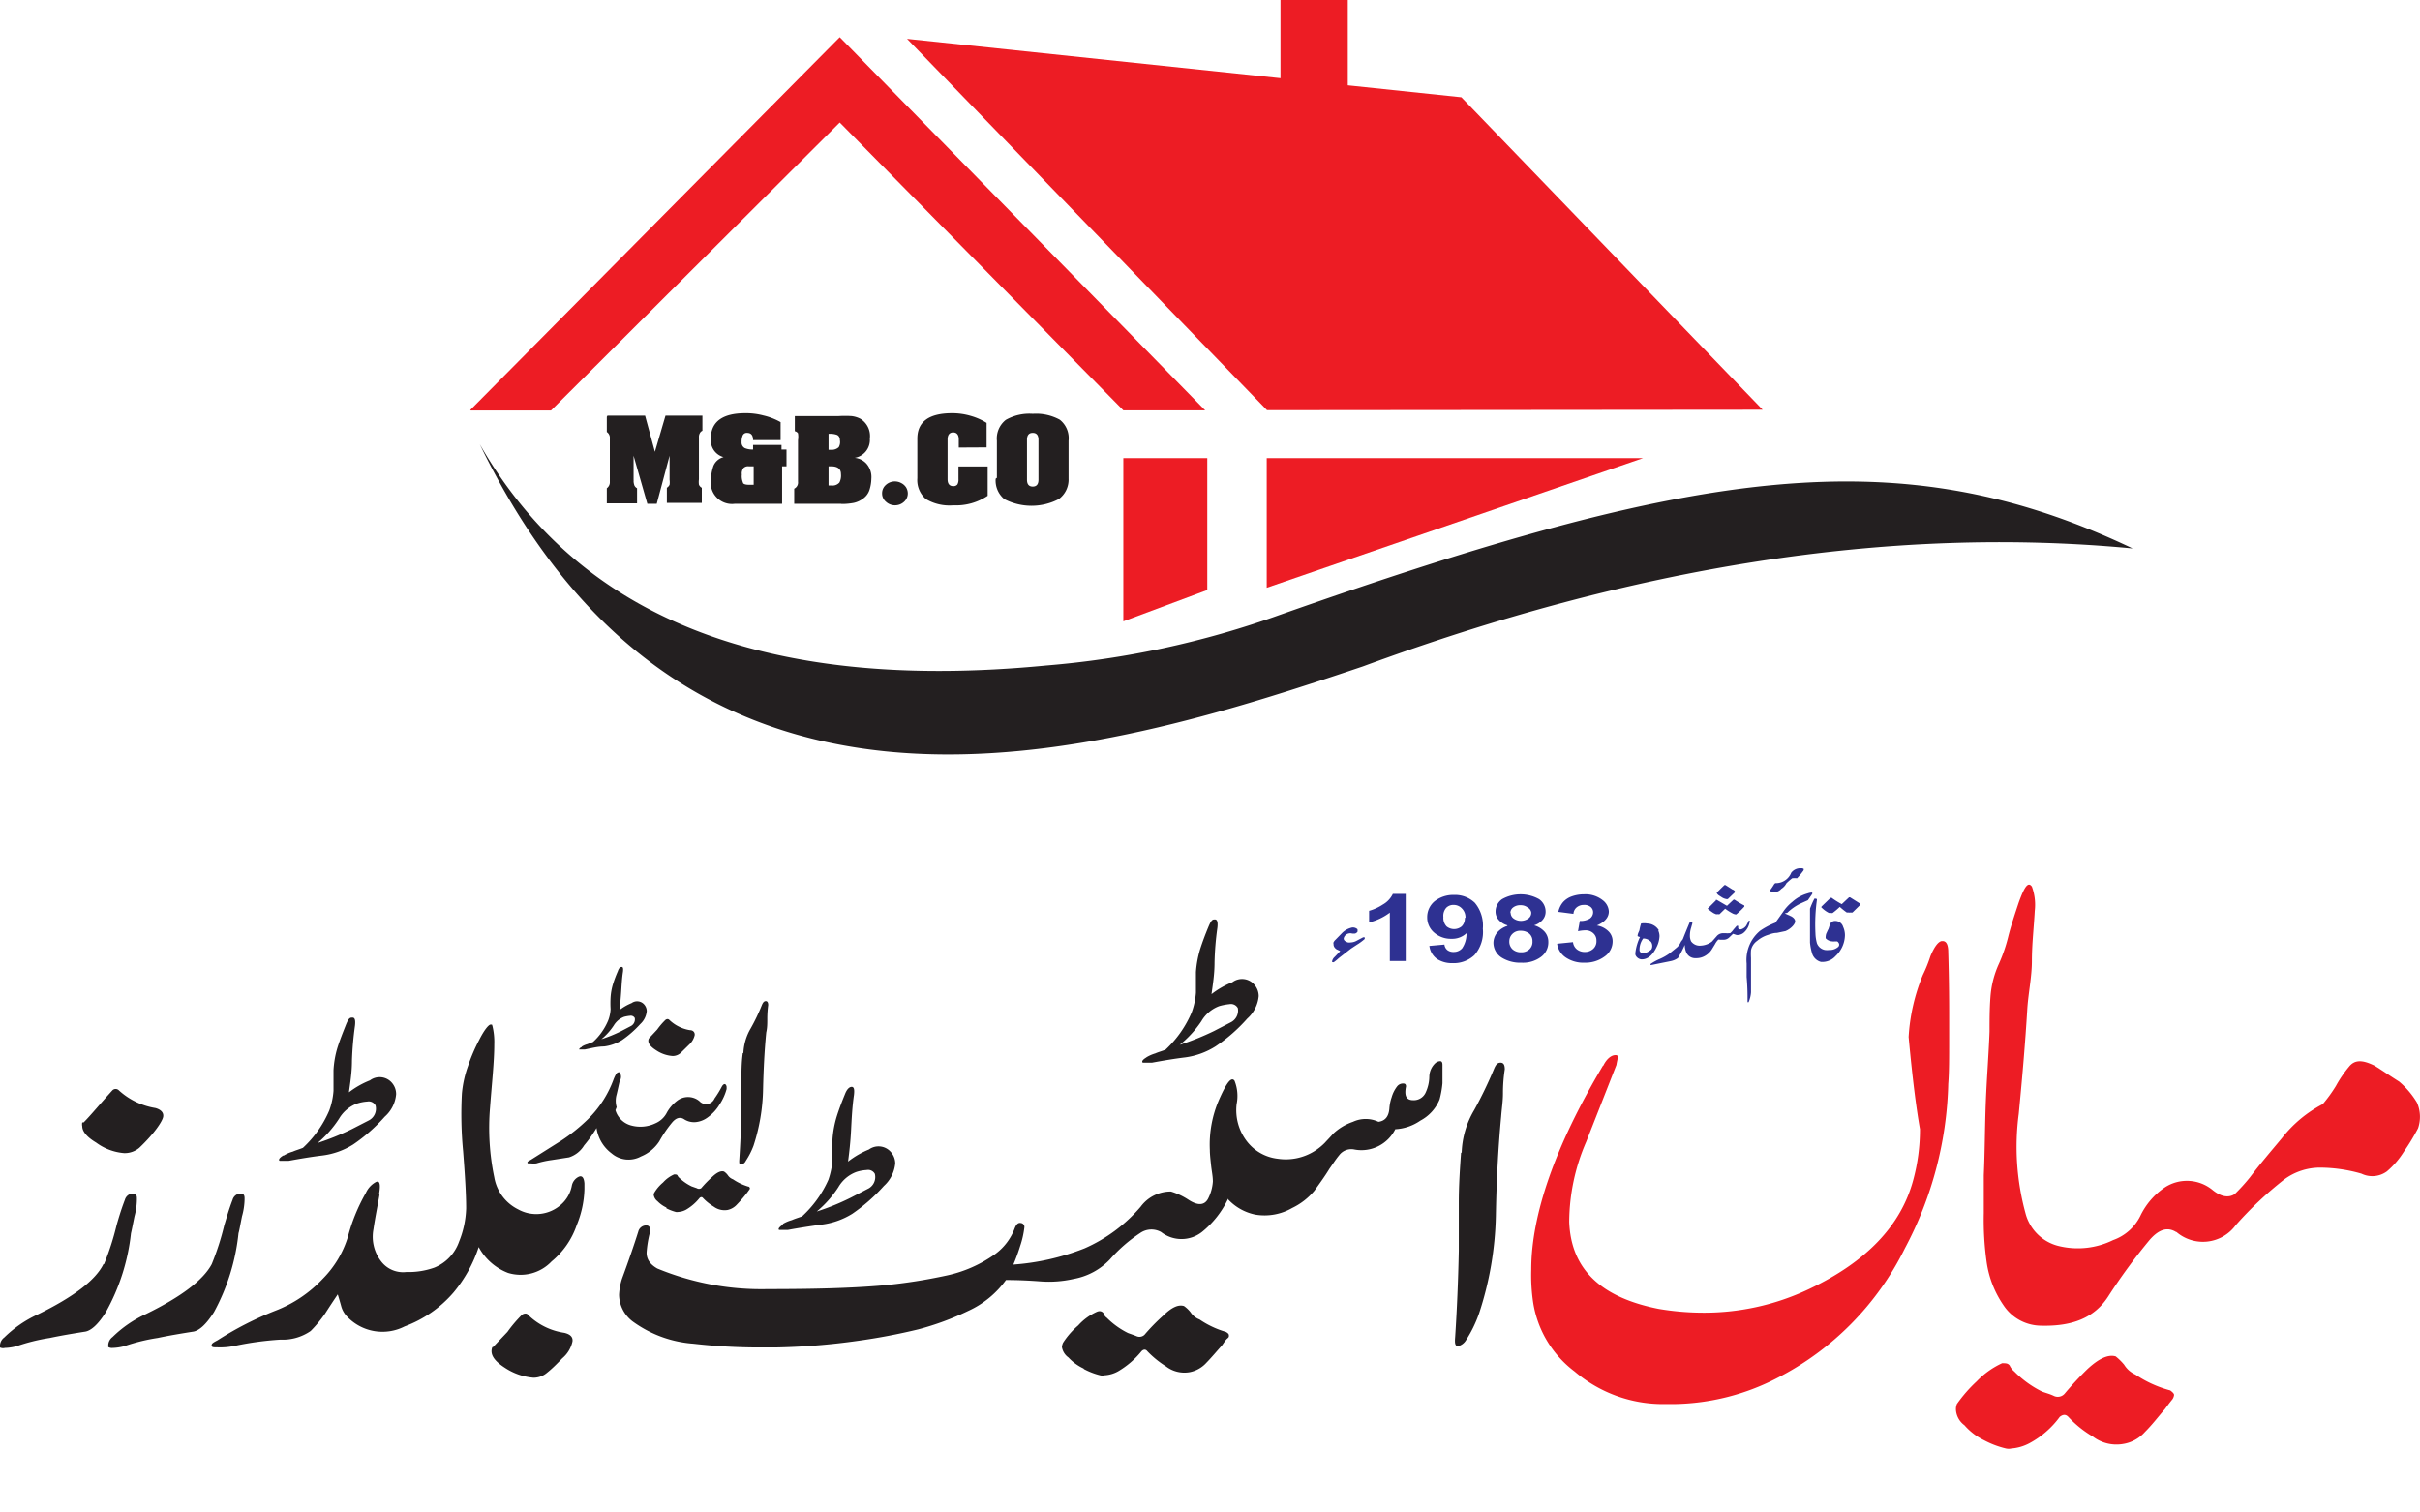 <svg id="Layer_1" data-name="Layer 1" xmlns="http://www.w3.org/2000/svg" viewBox="0 0 160 100"><defs><style>.cls-1{fill:#ed1c24;}.cls-1,.cls-2,.cls-3{fill-rule:evenodd;}.cls-2{fill:#231f20;}.cls-3{fill:#2e3192;}</style></defs><path class="cls-1" d="M131.19,95.23a4.09,4.09,0,0,1-1.31-1,1.37,1.37,0,0,1-.56-1,.93.93,0,0,1,.06-.4,9.52,9.52,0,0,1,1.31-1.5,5.52,5.52,0,0,1,1.68-1.2c.25,0,.38,0,.5.15a1.11,1.11,0,0,0,.31.4A6.76,6.76,0,0,0,135,92c.25.1.5.15.81.3a.6.6,0,0,0,.69-.15A22.41,22.41,0,0,1,138,90.53c.75-.7,1.38-1,1.88-.85a3.79,3.79,0,0,1,.56.55,1.67,1.67,0,0,0,.74.65,7.67,7.67,0,0,0,2.31,1.05c.13.1.25.2.25.3a.63.63,0,0,1-.12.3c-.25.3-.38.5-.5.65-.44.5-.81,1-1.31,1.5a2.43,2.43,0,0,1-1.44.79,2.57,2.57,0,0,1-2-.49,7.16,7.16,0,0,1-1.62-1.3c-.19-.2-.38-.15-.57,0a6,6,0,0,1-2,1.74,3,3,0,0,1-1.19.35.83.83,0,0,1-.37,0,6,6,0,0,1-1.43-.54ZM106,70.46c.25-.5.56-.7.81-.7s.13.2.06.65c0,0-.68,1.74-2,5.09a13.43,13.43,0,0,0-1.12,5.29c.12,3.15,2.12,5,5.92,5.75a17.78,17.78,0,0,0,2.81.25,16.14,16.14,0,0,0,7.1-1.55c3.81-1.8,6.11-4.2,6.92-7.24a12.81,12.81,0,0,0,.44-3.35c-.25-1.4-.5-3.39-.75-6.09a12.69,12.69,0,0,1,.94-4.1,9.48,9.48,0,0,0,.5-1.24c.25-.6.5-.95.74-1h.07c.25,0,.37.25.37.75.06,2,.06,3.49.06,4.34v1.45c0,1.2,0,2.15-.06,2.9a24.37,24.37,0,0,1-2.87,10.88,19.11,19.11,0,0,1-8.48,8.59,15.25,15.25,0,0,1-6.73,1.7h-.62a9,9,0,0,1-6-2.15,7.07,7.07,0,0,1-2.74-4.54,12.22,12.22,0,0,1-.13-2.2c0-3.6,1.56-8.14,4.74-13.48Zm37.88,11c-.56-.35-1.12-.2-1.74.5a38.22,38.22,0,0,0-2.75,3.75c-.93,1.45-2.43,2-4.48,1.94a3,3,0,0,1-2.44-1.34,6.69,6.69,0,0,1-1.12-2.85,20,20,0,0,1-.19-3.25V77.7c.07-1.55.07-3.15.13-4.75s.19-3.19.25-4.74c0-.75,0-1.5.06-2.3a6.37,6.37,0,0,1,.56-2.19,10.48,10.48,0,0,0,.63-1.85c.18-.7.43-1.45.68-2.2.38-1.05.62-1.4.87-1.05a3.49,3.49,0,0,1,.19,1.6c-.06,1.1-.19,2.2-.19,3.3s-.25,2.19-.31,3.29c-.12,2-.31,4.25-.56,6.84a16.64,16.64,0,0,0,.44,6.54,3,3,0,0,0,2.24,2.2,5.3,5.3,0,0,0,3.56-.4,3.19,3.19,0,0,0,1.8-1.6,4.76,4.76,0,0,1,1.63-1.89,2.67,2.67,0,0,1,3.17.2c.57.45,1.06.5,1.44.25a12.3,12.3,0,0,0,1-1.1c.68-.9,1.37-1.7,2.12-2.6A8.28,8.28,0,0,1,153.57,73a9.41,9.41,0,0,0,.87-1.2,8,8,0,0,1,.88-1.29c.37-.45.87-.45,1.68-.05.56.35,1.06.7,1.62,1.05a5.51,5.51,0,0,1,1.18,1.39,2.34,2.34,0,0,1,.07,1.7,14.2,14.2,0,0,1-.94,1.55,5.6,5.6,0,0,1-1.12,1.3,1.64,1.64,0,0,1-1.68.15,10,10,0,0,0-2.69-.4A4,4,0,0,0,151,78a24.31,24.31,0,0,0-3.18,3,2.69,2.69,0,0,1-3.93.45Z"/><path class="cls-2" d="M96.64,76.21a5.87,5.87,0,0,1,.83-2.82,27.36,27.36,0,0,0,1.31-2.72c.12-.29.23-.41.43-.41s.28.15.28.44a10.22,10.22,0,0,0-.12,1.58c0,.54-.08,1-.12,1.55-.2,2.12-.31,4.31-.35,6.56a22,22,0,0,1-1.11,6.45,8.37,8.37,0,0,1-.87,1.78.85.85,0,0,1-.51.38c-.2,0-.24-.16-.2-.61.12-1.83.2-3.73.24-5.69,0-1.08,0-2.16,0-3.23s.07-2.16.15-3.26Zm-25,14.27a3.23,3.23,0,0,1-1-.73,1.05,1.05,0,0,1-.43-.69.79.79,0,0,1,.08-.29,5.23,5.23,0,0,1,1-1.14,3.64,3.64,0,0,1,1.26-.91c.2-.07.32,0,.4.09a.59.59,0,0,0,.23.32,5.29,5.29,0,0,0,1.39,1c.15.06.35.12.59.22a.48.48,0,0,0,.51-.1,13.14,13.14,0,0,1,1.23-1.26c.55-.54,1-.76,1.38-.64a2,2,0,0,1,.44.42,1.23,1.23,0,0,0,.59.47,6.1,6.1,0,0,0,1.74.82c.12.07.2.13.2.23s0,.12-.12.22-.28.38-.36.47c-.32.35-.63.73-1,1.11a2,2,0,0,1-1.1.63,2,2,0,0,1-1.58-.38,6.5,6.5,0,0,1-1.23-1c-.12-.16-.28-.12-.39,0a5.74,5.74,0,0,1-1.55,1.33,2.07,2.07,0,0,1-.91.26.57.57,0,0,1-.27,0,4.7,4.7,0,0,1-1.07-.41Zm4.15-20.57a2.49,2.49,0,0,1,.59-.26c.2-.09.44-.15.68-.25a7.19,7.19,0,0,0,1.73-2.47,4.71,4.71,0,0,0,.28-1.3c0-.47,0-.91,0-1.36a6.87,6.87,0,0,1,.28-1.52c.16-.5.35-1,.55-1.48s.28-.48.43-.48.2.19.16.54a19.45,19.45,0,0,0-.19,2.31c0,.79-.12,1.49-.2,2.09a5.59,5.59,0,0,1,1.38-.79,1.07,1.07,0,0,1,1.5.22,1.14,1.14,0,0,1,.24.7,2.25,2.25,0,0,1-.75,1.48,10.9,10.9,0,0,1-2.1,1.84,5,5,0,0,1-2,.73c-.75.09-1.5.22-2.21.35h-.52c-.08,0-.12,0-.12-.07s.08-.16.28-.28ZM78,69.08a17.47,17.47,0,0,0,2.26-.91l1.1-.57a.87.87,0,0,0,.48-.95.52.52,0,0,0-.56-.26,3.78,3.78,0,0,0-.67.13,2.29,2.29,0,0,0-1.18,1A7.1,7.1,0,0,1,78,69.08ZM51.76,80.92a2.49,2.49,0,0,1,.59-.25c.2-.09.44-.16.68-.25A7.32,7.32,0,0,0,54.77,78a5.18,5.18,0,0,0,.27-1.3c0-.47,0-.92,0-1.36a6.77,6.77,0,0,1,.28-1.52c.16-.51.35-1,.55-1.49.12-.31.28-.47.44-.47s.19.19.15.54c-.11.75-.15,1.51-.19,2.31s-.12,1.48-.2,2.09a5.75,5.75,0,0,1,1.38-.8,1.08,1.08,0,0,1,1.5.23,1.13,1.13,0,0,1,.24.69,2.29,2.29,0,0,1-.75,1.49,11.58,11.58,0,0,1-2.09,1.84,5,5,0,0,1-2.06.72c-.75.1-1.5.22-2.21.35H51.6c-.08,0-.12,0-.12-.06s.08-.16.28-.29ZM54,80.1a15.7,15.7,0,0,0,2.26-.92l1.1-.57a.86.86,0,0,0,.48-1,.51.51,0,0,0-.55-.25,2.56,2.56,0,0,0-.68.13,2.29,2.29,0,0,0-1.18,1A7.1,7.1,0,0,1,54,80.1Zm27.2-.85a6.22,6.22,0,0,1-1.74,2.21,2.19,2.19,0,0,1-2.69,0,1.3,1.3,0,0,0-1.38.06,9.88,9.88,0,0,0-2,1.74,4.37,4.37,0,0,1-2.41,1.3,7.4,7.4,0,0,1-2.21.16c-.79-.06-1.54-.09-2.26-.09A6.3,6.3,0,0,1,64,86.68a18.25,18.25,0,0,1-3.28,1.21,40.24,40.24,0,0,1-4,.76,44.21,44.21,0,0,1-5.49.44h-1a38.31,38.31,0,0,1-4.39-.25,7.75,7.75,0,0,1-3.91-1.4,2.25,2.25,0,0,1-1-1.83,4,4,0,0,1,.2-1.08c.43-1.17.79-2.21,1.07-3.1a.54.54,0,0,1,.51-.41c.24,0,.32.16.24.54a7.31,7.31,0,0,0-.2,1.26c0,.41.2.76.71,1.05a18,18,0,0,0,7.31,1.36c3,0,5.5-.06,7.67-.25a35.14,35.14,0,0,0,4.11-.64,8.64,8.64,0,0,0,3.24-1.42,3.72,3.72,0,0,0,1.31-1.74c.11-.26.23-.35.39-.32a.26.26,0,0,1,.24.28,6.06,6.06,0,0,1-.28,1.24A12.4,12.4,0,0,1,67,83.61a15.89,15.89,0,0,0,4.7-1.07,10.36,10.36,0,0,0,3.72-2.76,2.46,2.46,0,0,1,2-1,4.48,4.48,0,0,1,1.15.54c.63.41,1.06.38,1.3-.06a2.92,2.92,0,0,0,.32-1.14c0-.35-.08-.7-.12-1.08s-.08-.72-.08-1a7.45,7.45,0,0,1,.63-3.38c.48-1.08.79-1.49,1-1.21A2.71,2.71,0,0,1,81.76,73a3.38,3.38,0,0,0,.71,2.5,3,3,0,0,0,2,1.11,3.58,3.58,0,0,0,2.45-.51,3.78,3.78,0,0,0,.67-.54c.2-.22.39-.41.55-.6a3.59,3.59,0,0,1,1.31-.79,2,2,0,0,1,1.69,0c.44-.06.68-.35.72-.89a2.84,2.84,0,0,1,.15-.73,2.14,2.14,0,0,1,.36-.72.49.49,0,0,1,.43-.19c.12,0,.16.09.16.19-.12.6,0,.91.48.91a.86.86,0,0,0,.83-.53,2.56,2.56,0,0,0,.23-1,1.26,1.26,0,0,1,.4-.92.51.51,0,0,1,.32-.13c.11,0,.15.1.15.25v.13c0,.29,0,.63,0,1.08a6.31,6.31,0,0,1-.19,1.07,2.77,2.77,0,0,1-1.27,1.4,3.21,3.21,0,0,1-1.66.57A2.5,2.5,0,0,1,89.54,76a1,1,0,0,0-1,.38c-.24.29-.44.61-.64.89-.31.51-.67,1-1,1.46a4.4,4.4,0,0,1-1.47,1.14,3.66,3.66,0,0,1-2.41.44,3.38,3.38,0,0,1-1.81-1ZM32.6,89.06l.95-1a8.78,8.78,0,0,1,.94-1.11.36.36,0,0,1,.24-.1.22.22,0,0,1,.2.1,4.32,4.32,0,0,0,2.37,1.17c.4.09.59.28.55.57a2,2,0,0,1-.67,1.11c-.39.41-.71.72-1,.95a1.37,1.37,0,0,1-.91.34,4,4,0,0,1-1.89-.66c-.75-.48-1-.92-.83-1.36ZM18.76,76.4a2.4,2.4,0,0,1,.6-.26c.2-.09.43-.15.67-.25a7.23,7.23,0,0,0,1.74-2.47,4.71,4.71,0,0,0,.28-1.3c0-.47,0-.91,0-1.36a6.31,6.31,0,0,1,.27-1.52c.16-.5.36-1,.55-1.48s.28-.48.44-.48.2.19.16.54a21.79,21.79,0,0,0-.2,2.31c0,.79-.12,1.49-.2,2.09a5.7,5.7,0,0,1,1.39-.79,1.07,1.07,0,0,1,1.5.22,1.13,1.13,0,0,1,.23.7,2.23,2.23,0,0,1-.75,1.48,11.19,11.19,0,0,1-2.09,1.84,5,5,0,0,1-2.06.73c-.75.09-1.5.22-2.21.35h-.51c-.08,0-.12,0-.12-.07s.08-.16.27-.28ZM21,75.57a17.33,17.33,0,0,0,2.25-.91l1.11-.57a.87.87,0,0,0,.47-1,.51.51,0,0,0-.55-.26,2.82,2.82,0,0,0-.67.13,2.32,2.32,0,0,0-1.19,1A7.26,7.26,0,0,1,21,75.57ZM25.09,79c-.12.7-.28,1.46-.4,2.28a2.66,2.66,0,0,0,.56,2.18,1.82,1.82,0,0,0,1.62.64,5.05,5.05,0,0,0,1.85-.29,2.87,2.87,0,0,0,1.63-1.71,6.32,6.32,0,0,0,.47-2.21c0-.95-.08-2.22-.2-3.77a25.77,25.77,0,0,1-.08-3.83,7.28,7.28,0,0,1,.4-1.8,12,12,0,0,1,.75-1.75c.35-.69.63-1,.75-1s.08,0,.12.1a4.51,4.51,0,0,1,.12,1.2c0,1.17-.16,2.56-.28,4.18a16,16,0,0,0,.28,4.62,2.91,2.91,0,0,0,1.58,2.12,2.46,2.46,0,0,0,2.84-.32,2.21,2.21,0,0,0,.71-1.26.83.83,0,0,1,.44-.57c.2-.1.36,0,.39.44v.38A6.63,6.63,0,0,1,38.13,81a5.33,5.33,0,0,1-1.66,2.4,2.82,2.82,0,0,1-2.88.76,3.71,3.71,0,0,1-1.94-1.71,9.13,9.13,0,0,1-1.66,3,7.86,7.86,0,0,1-3.24,2.25A3.22,3.22,0,0,1,23,87.1a1.62,1.62,0,0,1-.43-.7c-.08-.29-.16-.57-.24-.82-.23.34-.51.76-.83,1.26A8.27,8.27,0,0,1,20.54,88a3.24,3.24,0,0,1-2,.57,20.67,20.67,0,0,0-3.05.42,4.7,4.7,0,0,1-1.14.09h0c-.24,0-.36,0-.36-.13s.12-.19.4-.34a22,22,0,0,1,3.79-1.94,8.47,8.47,0,0,0,3.16-2.12A6.72,6.72,0,0,0,23,81.78a12,12,0,0,1,1.19-2.91,1.54,1.54,0,0,1,.63-.7c.28-.16.36.09.24.79ZM14,83.58A17.68,17.68,0,0,0,14.83,81c.12-.38.27-.95.55-1.68a.57.57,0,0,1,.51-.41c.2,0,.28.09.28.31v.1A4.39,4.39,0,0,1,16,80.42c-.12.6-.19,1-.23,1.11a13.91,13.91,0,0,1-1.62,5.22c-.52.82-1,1.26-1.43,1.3-.75.12-1.54.25-2.29.41A12.49,12.49,0,0,0,8.23,89a3.27,3.27,0,0,1-.79.12.47.47,0,0,1-.28-.06s0-.09,0-.16a.7.7,0,0,1,.28-.5,7.81,7.81,0,0,1,2.21-1.52C12,85.73,13.44,84.63,14,83.58Zm-7.12,0A17.68,17.68,0,0,0,7.71,81c.11-.38.27-.95.55-1.68a.57.57,0,0,1,.51-.41c.2,0,.28.09.28.31v.1a4.39,4.39,0,0,1-.16,1.11c-.12.6-.2,1-.23,1.11A13.71,13.71,0,0,1,7,86.75c-.51.82-1,1.26-1.42,1.3-.75.12-1.54.25-2.29.41A12.49,12.49,0,0,0,1.11,89a3.27,3.27,0,0,1-.79.12A.47.47,0,0,1,0,89.09s0-.09,0-.16a.7.7,0,0,1,.28-.5,7.81,7.81,0,0,1,2.21-1.52c2.41-1.18,3.83-2.28,4.35-3.33ZM5.53,74.21C6,73.74,6.6,73,7.43,72.09a.3.3,0,0,1,.43,0,4.69,4.69,0,0,0,2.42,1.17c.35.1.55.29.51.57s-.55,1.08-1.58,2.06a1.5,1.5,0,0,1-1,.35,3.6,3.6,0,0,1-1.86-.7c-.59-.35-.91-.73-.91-1.07a.59.59,0,0,1,0-.26Zm43.62-4.59A3.51,3.51,0,0,1,49.63,68a12.63,12.63,0,0,0,.75-1.57c.07-.16.14-.24.25-.24s.16.1.16.26a6.73,6.73,0,0,0-.06.91c0,.31,0,.6-.07.9-.12,1.22-.18,2.48-.21,3.77a12.72,12.72,0,0,1-.63,3.72,4.93,4.93,0,0,1-.51,1A.44.44,0,0,1,49,77c-.12,0-.14-.09-.12-.34.07-1.06.12-2.16.14-3.29,0-.62,0-1.24,0-1.86s0-1.24.09-1.88ZM40.69,73.4a1.48,1.48,0,0,0,1,1,2.31,2.31,0,0,0,1.66-.14,1.51,1.51,0,0,0,.73-.68,2.48,2.48,0,0,1,.66-.78,1.18,1.18,0,0,1,1.5,0,.6.6,0,0,0,1-.17,6.63,6.63,0,0,0,.5-.82c.09-.13.16-.16.23-.11a.26.26,0,0,1,.07.18V72A3.42,3.42,0,0,1,47.59,73a2.86,2.86,0,0,1-.79.87,1.59,1.59,0,0,1-.73.31,1.21,1.21,0,0,1-.87-.2c-.25-.14-.5-.07-.75.22a8,8,0,0,0-.86,1.26,2.61,2.61,0,0,1-1.21,1,1.72,1.72,0,0,1-1.94-.2,2.54,2.54,0,0,1-1-1.68l0,0h0a8.82,8.82,0,0,1-.82,1.15,1.81,1.81,0,0,1-1,.79l-1.16.18a6.49,6.49,0,0,0-1,.22,1.88,1.88,0,0,1-.36,0h-.12c-.06,0-.11,0-.11-.06s.07-.09.23-.18l2-1.26a11.7,11.7,0,0,0,1.77-1.42,7.12,7.12,0,0,0,1.71-2.67c.12-.29.21-.43.3-.43a.11.11,0,0,1,.09,0,.52.52,0,0,1,0,.58c-.07.3-.13.59-.2.88a1.5,1.5,0,0,0,0,.84Zm3.37,6.44a2,2,0,0,1-.59-.42.64.64,0,0,1-.25-.42.33.33,0,0,1,.05-.16,2.64,2.64,0,0,1,.57-.66,2.13,2.13,0,0,1,.73-.53c.11,0,.18,0,.22.06a.47.47,0,0,0,.14.18,3.18,3.18,0,0,0,.8.55l.34.12a.27.27,0,0,0,.29,0,7.33,7.33,0,0,1,.71-.73c.32-.31.59-.44.8-.37a1,1,0,0,1,.25.24.69.69,0,0,0,.34.27,3.72,3.72,0,0,0,1,.48c.07,0,.12.07.12.13a.26.26,0,0,1-.07.12c-.09.13-.16.22-.21.28a8.55,8.55,0,0,1-.57.65,1.16,1.16,0,0,1-.63.37,1.21,1.21,0,0,1-.91-.22,3.44,3.44,0,0,1-.71-.57c-.07-.09-.16-.07-.23,0a3.22,3.22,0,0,1-.89.77,1.22,1.22,0,0,1-.52.15.37.37,0,0,1-.16,0,3.17,3.17,0,0,1-.62-.24ZM42.9,68.66l.55-.59a4.67,4.67,0,0,1,.55-.64.24.24,0,0,1,.13-.05.17.17,0,0,1,.12.05,2.55,2.55,0,0,0,1.36.68c.23,0,.34.16.32.33a1.22,1.22,0,0,1-.38.64l-.55.54a.79.79,0,0,1-.53.2,2.22,2.22,0,0,1-1.09-.38q-.65-.41-.48-.78Zm-4.42.53a1.27,1.27,0,0,1,.35-.15l.38-.15a4,4,0,0,0,1-1.42,2.39,2.39,0,0,0,.16-.75,6.61,6.61,0,0,1,0-.78,3.88,3.88,0,0,1,.16-.88,7.83,7.83,0,0,1,.32-.85c.06-.19.15-.28.25-.28s.11.11.09.31c-.07.44-.09.88-.12,1.33s-.07.86-.11,1.21a3.45,3.45,0,0,1,.8-.46.62.62,0,0,1,.86.13.67.67,0,0,1,.14.4,1.32,1.32,0,0,1-.43.86,6.87,6.87,0,0,1-1.21,1.06,2.92,2.92,0,0,1-1.19.42c-.43,0-.86.12-1.27.2h-.3s-.07,0-.07,0,0-.09.16-.16Zm1.28-.48a9.31,9.31,0,0,0,1.3-.53l.63-.33a.5.5,0,0,0,.28-.54.3.3,0,0,0-.32-.15,2.32,2.32,0,0,0-.39.07,1.35,1.35,0,0,0-.68.57,4.07,4.07,0,0,1-.82.91Z"/><path class="cls-3" d="M109.14,62.26a.67.67,0,0,0-.5-.21,1.25,1.25,0,0,0-.24.81.27.27,0,0,0,.18.17h.09a1,1,0,0,0,.51-.26.43.43,0,0,0,.06-.22.47.47,0,0,0-.1-.3Zm2,0,.12-.16c.1-.26.25-.63.46-1.13a.18.18,0,0,1,.16,0,.16.16,0,0,1,0,.12l-.07.25a1.66,1.66,0,0,0-.08.5.87.87,0,0,0,.08.4.7.7,0,0,0,.64.28,1.34,1.34,0,0,0,.74-.27l.3-.34a.55.55,0,0,1,.41-.21l.21,0a.68.68,0,0,0,.2,0h.08a1.06,1.06,0,0,0,.22-.24l.21-.24a.12.12,0,0,1,.1,0s0,0,0,.1,0,0,0,.06a.23.23,0,0,0,.17.07.62.62,0,0,0,.35-.23,2.53,2.53,0,0,0,.18-.35s0,0,.07,0,0,0,0,0a1.17,1.17,0,0,1-.43.82.68.68,0,0,1-.44.13l-.24-.08-.26.25a.53.53,0,0,1-.33.14H114l-.14,0-.15,0a.15.15,0,0,0-.11,0,1.3,1.3,0,0,0-.22.31l-.19.31a1.26,1.26,0,0,1-.43.43,1.14,1.14,0,0,1-.64.17.64.64,0,0,1-.63-.38,1.31,1.31,0,0,1-.1-.5v0a7.46,7.46,0,0,1-.45.87,1.28,1.28,0,0,1-.5.21l-1.24.25s-.07,0-.08,0v-.06a3.47,3.47,0,0,1,.62-.34,3.44,3.44,0,0,0,.65-.37l.42-.34a1,1,0,0,0,.31-.39Zm2.3-2.76.07,0,.67.39.44-.41h.05a6.41,6.41,0,0,0,.66.39v.07a4.65,4.65,0,0,1-.54.52.57.57,0,0,1-.26-.08,3.42,3.42,0,0,1-.47-.3h0l-.37.36a.2.2,0,0,1-.11,0,.43.43,0,0,1-.14,0l-.15-.07a3.79,3.79,0,0,1-.39-.29v0l.55-.55Zm1.25-.49-.45.43a.19.19,0,0,1-.12,0,.78.78,0,0,1-.29-.12l-.2-.13a.38.38,0,0,1-.13-.16c.07-.08.24-.25.5-.5a.08.08,0,0,1,.1,0l.44.28a.31.31,0,0,1,.16.11V59ZM118,60.39v0l.44.2c.17.1.25.21.25.34s-.22.45-.64.63l-.57.12c-.26,0-.45.09-.58.13a2.07,2.07,0,0,0-.73.4,1,1,0,0,0-.4.61,4.07,4.07,0,0,0,0,.52v2.27a2,2,0,0,1-.16.65l-.07,0s0-.08,0-.16c0-.33,0-.84-.06-1.51l0-.89a2.5,2.5,0,0,1,.89-2.16,4.94,4.94,0,0,1,1-.53c.06-.07.23-.31.52-.72a2.91,2.91,0,0,1,.62-.67,2.51,2.51,0,0,1,1-.55,1,1,0,0,1,.31-.06v.09l-.29.42-.49.22a3.36,3.36,0,0,0-.87.61Zm-.63-2h0l0,0,.06,0,0,0a1.09,1.09,0,0,0,1-.69.76.76,0,0,1,.67-.29.21.21,0,0,1,.16.05s0,.1-.07.16a3.47,3.47,0,0,1-.38.45,1.29,1.29,0,0,0-.32,0,4,4,0,0,0-.38.33.94.94,0,0,1-.34.37.59.59,0,0,1-.47.21,2.05,2.05,0,0,1-.31-.07,3.59,3.59,0,0,0,.31-.45Zm2.76,1.09a11.72,11.72,0,0,0-.1,2.23,2.7,2.7,0,0,0,.1.66.7.7,0,0,0,.54.44,1.09,1.09,0,0,0,.26,0,.85.85,0,0,0,.61-.21.21.21,0,0,0,0-.29.13.13,0,0,0-.12-.07l-.12,0a.42.42,0,0,1-.15,0,.63.63,0,0,1-.44-.2.37.37,0,0,1,0-.15.56.56,0,0,1,.07-.24c.06-.14.1-.21.11-.23s.07-.22.11-.33a.35.35,0,0,1,.32-.2.54.54,0,0,1,.54.39,1.34,1.34,0,0,1,.12.56,1.94,1.94,0,0,1-.62,1.37,1.17,1.17,0,0,1-.83.39h-.13a.84.84,0,0,1-.58-.53,3.7,3.7,0,0,1-.15-.75c0-.25,0-.61,0-1.1s0-.87,0-1.14a5.29,5.29,0,0,1,.29-.66.09.09,0,0,1,.08,0s.06,0,.06,0Zm.31.45.59-.57h.07a5.46,5.46,0,0,0,.67.42s0,0,0,0l.48-.45h.07l.67.42s0,0,0,.08l-.51.5a.27.27,0,0,1-.12,0,.33.33,0,0,1-.14,0l-.12,0a4.34,4.34,0,0,1-.46-.37l0,0a5.05,5.05,0,0,1-.47.4.17.17,0,0,1-.12,0l-.13,0a1.84,1.84,0,0,1-.51-.38l0,0Zm-10.8,1.6a.91.91,0,0,1,.08.37,1.79,1.79,0,0,1-.2.73c-.26.54-.6.81-1,.8a.48.48,0,0,1-.39-.29.58.58,0,0,1,0-.19,3.29,3.29,0,0,1,.3-1,.35.35,0,0,1-.16-.06c0-.15.08-.27.12-.38a3.53,3.53,0,0,1,.11-.45,1.14,1.14,0,0,1,.41,0,.93.93,0,0,1,.76.44Z"/><path class="cls-3" d="M103,62.39l1-.1a.71.71,0,0,0,.26.48.83.83,0,0,0,.52.17.81.81,0,0,0,.55-.2.67.67,0,0,0,.22-.54.63.63,0,0,0-.21-.5.74.74,0,0,0-.52-.19,2.41,2.41,0,0,0-.49.06l.12-.68a1.18,1.18,0,0,0,.65-.15.51.51,0,0,0,.23-.42.45.45,0,0,0-.17-.36.66.66,0,0,0-.44-.13.73.73,0,0,0-.46.15.6.6,0,0,0-.23.44l-1-.13a1.47,1.47,0,0,1,.31-.64,1.39,1.39,0,0,1,.57-.38,2.39,2.39,0,0,1,.82-.14,1.84,1.84,0,0,1,1.25.4,1,1,0,0,1,.39.73c0,.39-.26.7-.79.93a1.4,1.4,0,0,1,.75.37.91.91,0,0,1,.29.68,1.22,1.22,0,0,1-.53,1,2.14,2.14,0,0,1-1.32.41,2.09,2.09,0,0,1-1.24-.34,1.32,1.32,0,0,1-.58-.91Zm-3.21-.17a.69.69,0,0,0,.22.55.81.81,0,0,0,.56.19.76.76,0,0,0,.54-.19.67.67,0,0,0,.21-.54.64.64,0,0,0-.21-.5.86.86,0,0,0-.56-.19.72.72,0,0,0-.57.22.67.67,0,0,0-.19.46Zm.09-1.89a.46.46,0,0,0,.18.39.84.84,0,0,0,1,0,.46.46,0,0,0,.18-.39A.45.45,0,0,0,101,60a.72.72,0,0,0-.47-.15.75.75,0,0,0-.49.15.45.45,0,0,0-.18.38Zm-.22.85a1.19,1.19,0,0,1-.59-.38.82.82,0,0,1-.19-.53,1,1,0,0,1,.43-.82,2.5,2.5,0,0,1,2.45,0,1,1,0,0,1,.43.82.81.81,0,0,1-.2.55,1.19,1.19,0,0,1-.56.36,1.47,1.47,0,0,1,.7.43,1,1,0,0,1,.24.66,1.19,1.19,0,0,1-.49,1,2,2,0,0,1-1.29.38,2.33,2.33,0,0,1-1.26-.31,1.17,1.17,0,0,1-.59-1,1.1,1.1,0,0,1,.23-.66,1.44,1.44,0,0,1,.69-.46Zm-2.77-.49a.82.82,0,0,0-.24-.63.74.74,0,0,0-.54-.23.66.66,0,0,0-.49.19.8.8,0,0,0-.19.61.82.82,0,0,0,.21.62.79.79,0,0,0,1,0,.74.74,0,0,0,.21-.57Zm-2.39,1.85,1-.09a.54.54,0,0,0,.2.37.65.65,0,0,0,.41.12.74.74,0,0,0,.56-.24,1.73,1.73,0,0,0,.29-1,1.38,1.38,0,0,1-1,.37,1.68,1.68,0,0,1-1.13-.4,1.31,1.31,0,0,1-.47-1,1.36,1.36,0,0,1,.5-1.09,2,2,0,0,1,1.27-.41,1.89,1.89,0,0,1,1.38.52,2.35,2.35,0,0,1,.53,1.71,2.31,2.31,0,0,1-.56,1.75,2,2,0,0,1-1.46.53,1.8,1.8,0,0,1-1-.27,1.24,1.24,0,0,1-.51-.83Zm-1.61,1h-1v-3.2a3.78,3.78,0,0,1-1.37.65v-.77a3.21,3.21,0,0,0,.9-.41,1.61,1.61,0,0,0,.67-.71h.85v4.44Zm-4.74-1.19a.51.51,0,0,1,.14-.21l.45-.46a1.31,1.31,0,0,1,.56-.33.43.43,0,0,1,.45.09.47.47,0,0,1,0,.17.33.33,0,0,1-.15.11.68.68,0,0,1-.21,0,.4.4,0,0,0-.23,0,.42.42,0,0,0-.32.33c0,.11.09.2.28.26a.57.57,0,0,0,.18,0,.9.9,0,0,0,.41-.12l.4-.21a.17.17,0,0,1,.12,0s0,0,0,.1a3.47,3.47,0,0,1-.5.37l-.41.27-.81.63a2.83,2.83,0,0,1-.33.27c-.08,0-.11,0-.11-.05a.52.52,0,0,1,.17-.3L88.5,63l.11-.12-.19-.09a.4.4,0,0,1-.16-.12.35.35,0,0,1-.09-.28Z"/><polygon class="cls-1" points="31.09 27.11 55.52 2.46 79.68 27.13 74.27 27.13 55.52 8.1 36.43 27.14 31.13 27.14 31.09 27.11 31.09 27.11"/><polygon class="cls-1" points="96.62 6.43 89.11 5.64 89.11 0 84.66 0 84.66 5.17 59.97 2.57 83.77 27.12 116.54 27.09 96.62 6.43 96.62 6.43"/><polygon class="cls-1" points="74.27 30.29 79.82 30.29 79.82 39.01 74.27 41.08 74.27 30.29 74.27 30.29"/><polygon class="cls-1" points="83.75 30.29 108.63 30.29 83.75 38.86 83.75 30.29 83.75 30.29"/><path class="cls-2" d="M31.72,29.37C38.15,40.63,50.3,45.83,69.17,44A60.11,60.11,0,0,0,84.6,40.66c27.5-9.69,40.9-11.77,56.4-4.4-16.29-1.55-33.29,1.31-50.89,7.8C72.49,50,45.69,58.23,31.72,29.37Z"/><path class="cls-2" d="M40.16,27.48h2.49l.65,2.39h0L44,27.48h2.44v1a.33.33,0,0,0-.17.16.51.51,0,0,0-.06.28v2.77a1.33,1.33,0,0,0,0,.35.42.42,0,0,0,.19.21v1H44.09v-1a.48.48,0,0,0,.18-.2,1.22,1.22,0,0,0,0-.33V30.13h0l-.85,3.18h-.62l-.91-3.18h0v1.59a.28.28,0,0,1,0,.09.92.92,0,0,0,.06.3.4.4,0,0,0,.17.17v1h-2v-1a.49.49,0,0,0,.2-.43V29a.47.47,0,0,0-.2-.44v-1Zm7.67,2.74A1.15,1.15,0,0,1,47,29a.61.61,0,0,0,0-.15c.07-1,.81-1.52,2.23-1.53a4.54,4.54,0,0,1,1.25.15,4.22,4.22,0,0,1,1.13.44V29.1H49.79q0-.48-.39-.48a.29.29,0,0,0-.3.18,1.13,1.13,0,0,0-.07.44.41.41,0,0,0,.22.39,1.32,1.32,0,0,0,.54.09v-.3h1.88v.3H52v1.11h-.29v2.48H48.58A1.41,1.41,0,0,1,47,31.72a3.2,3.2,0,0,1,.17-.92,1,1,0,0,1,.68-.58Zm2,1.83V30.83h-.32a.43.43,0,0,0-.36.12.6.6,0,0,0-.11.37.38.38,0,0,1,0,.12,1.08,1.08,0,0,0,.08.46c0,.1.18.15.37.15Zm5.8,1.26H52.51v-1a.45.45,0,0,0,.25-.46V29.11a1.49,1.49,0,0,0,0-.46.33.33,0,0,0-.21-.14v-1h2.9a6.92,6.92,0,0,1,.85,0,1.64,1.64,0,0,1,.59.18A1.34,1.34,0,0,1,57.51,29a1.2,1.2,0,0,1-1,1.27h0a1.21,1.21,0,0,1,.77.38,1.34,1.34,0,0,1,.33,1,2.59,2.59,0,0,1-.12.73,1.12,1.12,0,0,1-.38.55,1.6,1.6,0,0,1-.67.32,4.22,4.22,0,0,1-.85.07Zm-.85-4.63v1.06H55a.68.68,0,0,0,.45-.17.66.66,0,0,0,.08-.47c0-.18-.08-.3-.2-.35a1.33,1.33,0,0,0-.43-.07Zm0,2.15V32.1H55a.6.6,0,0,0,.5-.2,1,1,0,0,0,.1-.56q0-.51-.66-.51Zm4.39,1a.88.88,0,0,1,.42.11.82.82,0,0,1,.32.29.79.79,0,0,1,.11.39.74.74,0,0,1-.24.55.88.88,0,0,1-1.21,0,.71.71,0,0,1-.25-.55.73.73,0,0,1,.25-.56.88.88,0,0,1,.6-.23Zm4.22-2.24,0-.54c0-.3-.13-.46-.37-.46s-.37.16-.37.46v2.64c0,.3.13.45.37.45a.32.32,0,0,0,.28-.11.64.64,0,0,0,.07-.34v-.85h1.93v1.94a3.75,3.75,0,0,1-2.27.63A3.05,3.05,0,0,1,61.22,33a1.65,1.65,0,0,1-.57-1.38V29c0-1.12.77-1.68,2.3-1.68a4.36,4.36,0,0,1,1.28.19,4,4,0,0,1,1,.45v1.62Zm2.52,2V29.14a1.57,1.57,0,0,1,.59-1.38,3.15,3.15,0,0,1,1.78-.4,3.26,3.26,0,0,1,1.79.39,1.56,1.56,0,0,1,.58,1.39v2.51A1.59,1.59,0,0,1,70,33a3.9,3.9,0,0,1-3.6,0,1.59,1.59,0,0,1-.57-1.35Zm2.75.07V29.08c0-.3-.12-.46-.38-.46s-.38.16-.38.46v2.64c0,.3.13.45.38.45s.38-.15.38-.45Z"/></svg>
